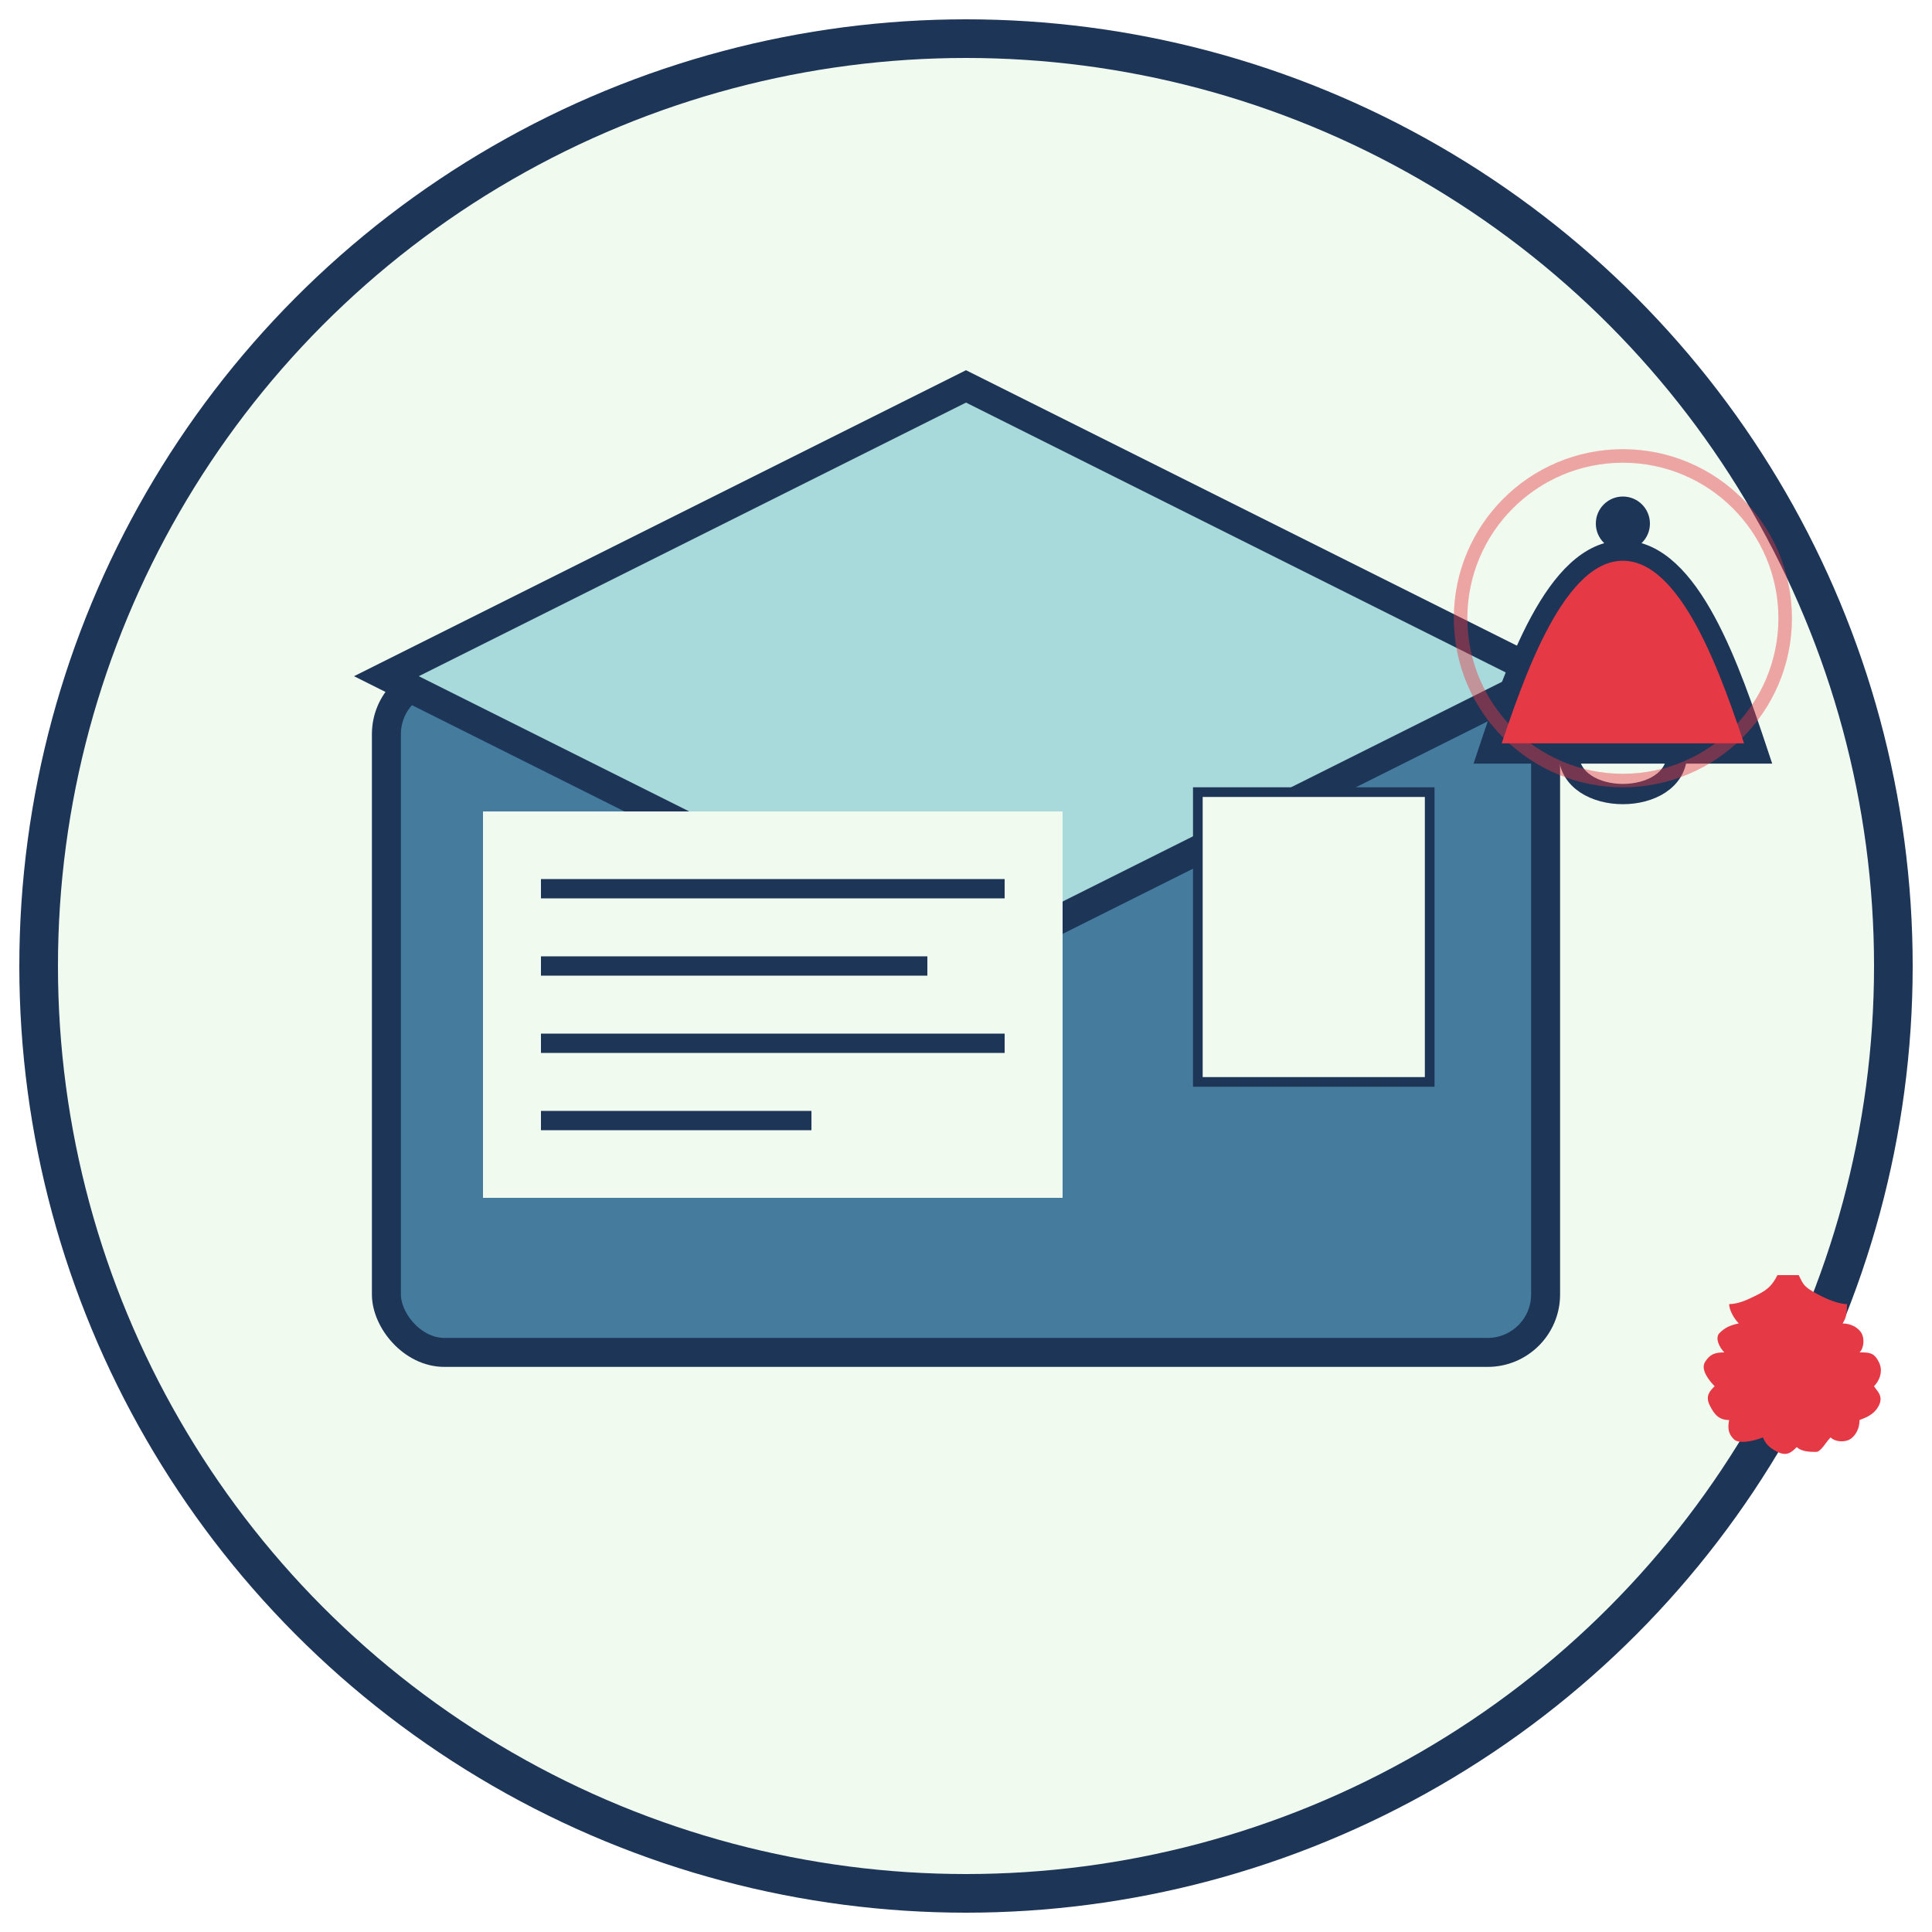 <svg xmlns="http://www.w3.org/2000/svg" viewBox="0 0 100 100" width="100" height="100">
  <!-- Background Circle -->
  <circle cx="50" cy="50" r="48" fill="#f1faee" stroke="#1d3557" stroke-width="2" />
  
  <!-- Envelope Body -->
  <rect x="20" y="35" width="60" height="35" rx="3" ry="3" fill="#457b9d" stroke="#1d3557" stroke-width="1.5" />
  
  <!-- Envelope Flap (Open) -->
  <path d="M20 35 L50 50 L80 35 L50 20 Z" fill="#a8dadc" stroke="#1d3557" stroke-width="1.5" />
  
  <!-- Maple Leaf Stamp -->
  <rect x="62" y="41" width="12" height="15" fill="#f1faee" stroke="#1d3557" stroke-width="0.5" />
  <path d="M68 44 c-0.5 1-1 1.5-2 2 s-2 1-3 1 c0 0.6 0.5 1.5 1 2 c-1 0.2-1.5 0.5-2 1 s0 1.5 0.5 2 c-1 0-1.5 0.2-2 1 s0.5 2 1 2.5 c-0.5 0.5-1 1-0.5 2 s1 1.5 2 1.5 c-0.2 1 0 1.5 0.5 2 s2 0.2 3-0.2 c0.2 0.5 0.5 1 1.5 1.5 s1.5 0 2-0.5 c0.5 0.5 1.5 0.5 2 0.5 s1-1 1.5-1.5 c0.5 0.5 1.5 0.5 2 0.2 s1-1 1-2 c0.5-0.2 1.5-0.5 2-1.5 s-0.2-1.5-0.5-2 c0.5-0.5 1-1.5 0.5-2.5 s-1-1-2-1 c0.5-0.5 0.5-1.5 0.2-2 s-1-1-2-1 c0.5-0.5 0.5-1.5 0.5-2 c-0.5 0-1.5-0.2-3-1 s-1.5-1-2-2 z" fill="#e63946" transform="scale(0.5) translate(116, 88)" />
  
  <!-- Letter Inside -->
  <rect x="25" y="42" width="30" height="20" fill="#f1faee" />
  
  <!-- Text Lines on Letter -->
  <line x1="28" y1="46" x2="52" y2="46" stroke="#1d3557" stroke-width="1" />
  <line x1="28" y1="50" x2="48" y2="50" stroke="#1d3557" stroke-width="1" />
  <line x1="28" y1="54" x2="52" y2="54" stroke="#1d3557" stroke-width="1" />
  <line x1="28" y1="58" x2="42" y2="58" stroke="#1d3557" stroke-width="1" />
  
  <!-- Notification Bell with Ring Animation -->
  <g transform="translate(70, 25) scale(0.7)">
    <path d="M10 20 C15 20, 25 20, 30 20 C28 14, 25 5, 20 5 C15 5, 12 14, 10 20 Z" fill="#e63946" stroke="#1d3557" stroke-width="1.5" />
    <circle cx="20" cy="3" r="2" fill="#1d3557" />
    <path d="M16 20 C16 24, 24 24, 24 20" fill="none" stroke="#1d3557" stroke-width="1.5" />
    
    <!-- Rings Animation (Concentric Circles) -->
    <circle cx="20" cy="10" r="12" fill="none" stroke="#e63946" stroke-width="1" opacity="0.2">
      <animate attributeName="r" from="12" to="20" dur="2s" repeatCount="indefinite" />
      <animate attributeName="opacity" from="0.2" to="0" dur="2s" repeatCount="indefinite" />
    </circle>
    <circle cx="20" cy="10" r="12" fill="none" stroke="#e63946" stroke-width="1" opacity="0.3">
      <animate attributeName="r" from="12" to="20" dur="2s" begin="0.5s" repeatCount="indefinite" />
      <animate attributeName="opacity" from="0.3" to="0" dur="2s" begin="0.5s" repeatCount="indefinite" />
    </circle>
  </g>
</svg>
